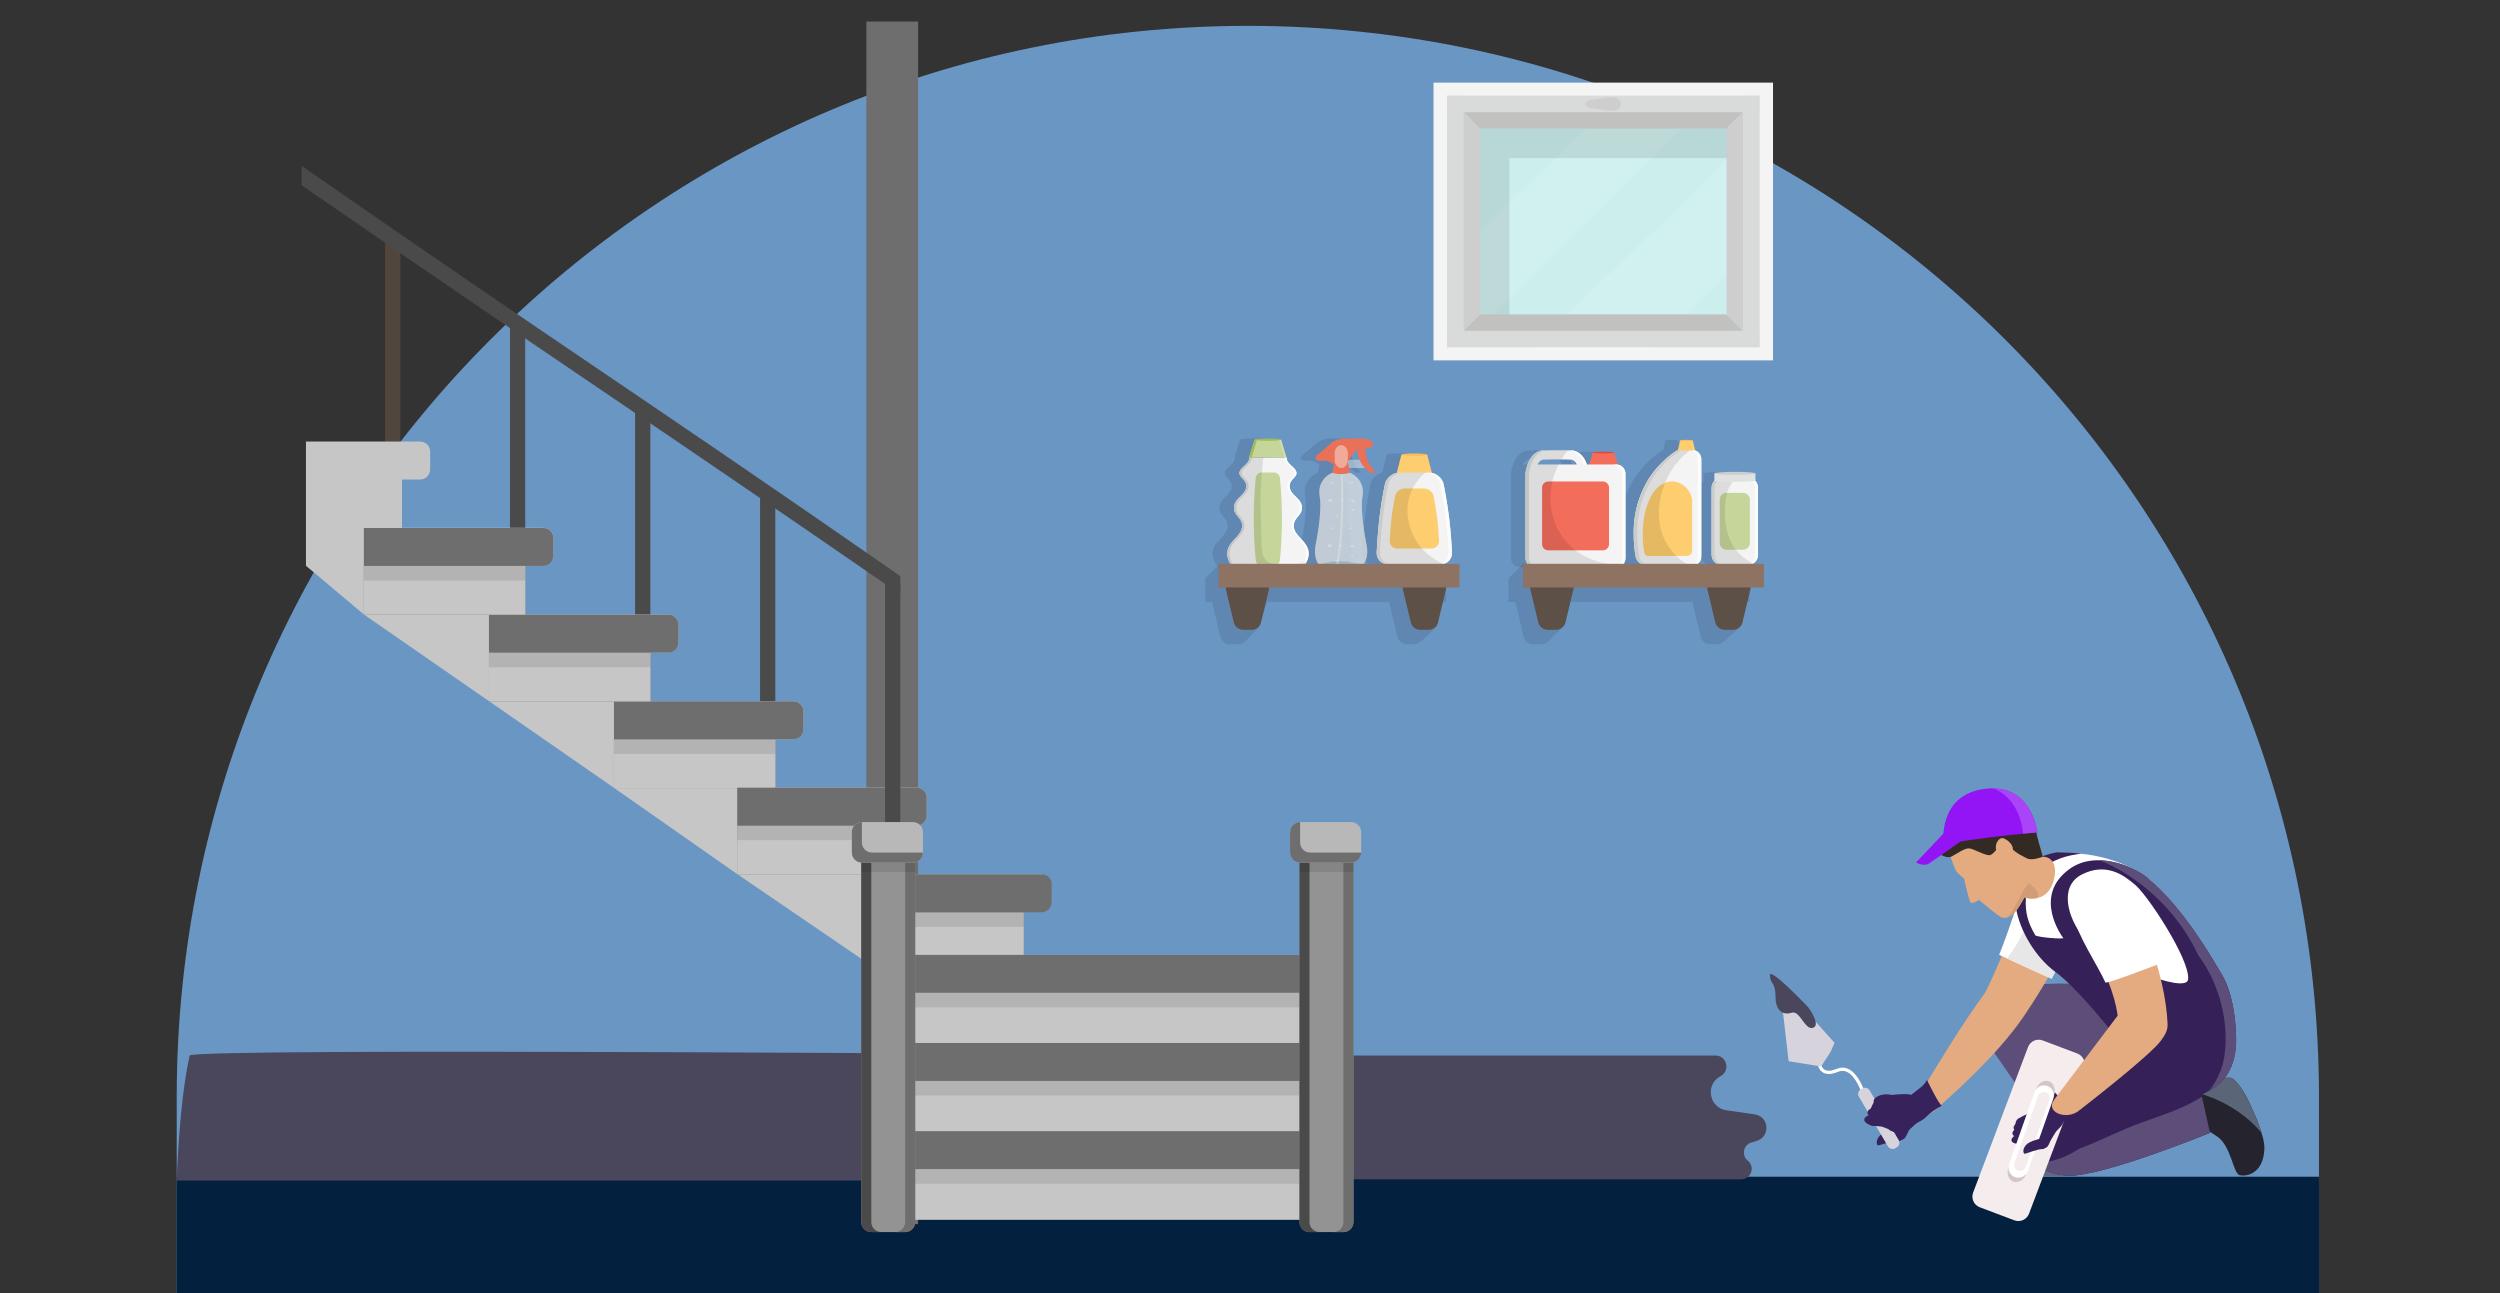 <?xml version="1.0" encoding="UTF-8"?><svg width="580" height="300" viewBox="0 0 580 300" fill="none" xmlns="http://www.w3.org/2000/svg">
<rect x="0" y="0" width="580" height="300" fill="#333333" stroke="none"/>
<g clip-path="url(#clip0_4_309)">
<path d="M41 254.5C41 117.257 152.257 6 289.5 6C426.743 6 538 117.257 538 254.5V300H41V254.5Z" fill="#6A96C4"/>
<rect x="41" y="273" width="497" height="27" fill="#03203F"/>
<path d="M278 244.885H397.997C400.589 244.885 401.509 248.316 399.264 249.613L399.018 249.755C395.545 251.761 396.563 257.025 400.534 257.592L407.102 258.531C410.433 259.006 410.807 263.67 407.593 264.669L406.297 265.073C404.443 265.649 403.98 268.061 405.49 269.282C407.27 270.724 406.251 273.602 403.96 273.602H278V244.885Z" fill="#4A475C"/>
<path d="M44 244.889C44.423 243.008 257.194 244.665 282.541 244.869C283.932 244.88 285 246.011 285 247.402V269.666C285 271.998 283.109 273.889 280.777 273.889H41C41 273.889 41.5 255.997 44 244.889Z" fill="#4A475C"/>
<path d="M213 5H201V284H213V5Z" fill="#6E6E6E"/>
<path d="M179.877 115.29H176.338V171.517H179.877V115.29Z" fill="#4A4A4A"/>
<path d="M150.881 95.18H147.342V151.406H150.881V95.18Z" fill="#4A4A4A"/>
<path d="M121.851 74.368H118.312V130.595H121.851V74.368Z" fill="#4A4A4A"/>
<path d="M92.889 54.257H89.35V110.484H92.889V54.257Z" fill="#51463E"/>
<path d="M241.695 202.844H208.467V191.526H212.665C213.949 191.526 214.996 190.478 214.996 189.195V185.047C214.996 183.764 213.949 182.716 212.665 182.716H179.877V171.508H184.075C185.358 171.508 186.406 170.461 186.406 169.177V165.03C186.406 163.746 185.358 162.699 184.075 162.699H150.881V151.381H155.079C156.363 151.381 157.41 150.333 157.41 149.05V144.902C157.41 143.619 156.363 142.571 155.079 142.571H121.851V131.253H126.049C127.333 131.253 128.38 130.206 128.38 128.922V124.784C128.38 123.5 127.333 122.452 126.049 122.452H93.261V111.244H97.459C98.742 111.244 99.79 110.197 99.79 108.913V104.774C99.79 103.491 98.742 102.443 97.459 102.443H70.98V131.253L84.401 142.546L113.43 162.656L142.426 182.767L171.017 202.776C183.281 211.146 195.536 219.508 207.8 227.878C217.699 226.214 227.598 224.55 237.497 222.887V211.569H241.695C242.979 211.569 244.026 210.521 244.026 209.237V205.099C243.249 204.322 242.472 203.545 241.695 202.768V202.844Z" fill="#C6C6C6"/>
<path d="M237.505 211.645H200.055V222.963H237.505V211.645Z" fill="#8E7262"/>
<path d="M237.505 211.645H200.055V222.963H237.505V211.645Z" fill="#C6C6C6"/>
<path d="M241.695 202.844H200.055V211.645H241.695C242.979 211.645 244.026 210.597 244.026 209.313V205.175C244.026 203.891 242.979 202.844 241.695 202.844Z" fill="#6E6E6E"/>
<path opacity="0.1" d="M237.505 211.645H200.055V215.032H237.505V211.645Z" fill="black"/>
<path d="M179.885 171.517H142.435V182.834H179.885V171.517Z" fill="#8E7262"/>
<path d="M179.885 171.517H142.435V182.834H179.885V171.517Z" fill="#C6C6C6"/>
<path d="M184.075 162.716H142.435V171.517H184.075C185.358 171.517 186.406 170.469 186.406 169.185V165.047C186.406 163.763 185.358 162.716 184.075 162.716Z" fill="#6E6E6E"/>
<path opacity="0.1" d="M179.885 171.517H142.435V174.903H179.885V171.517Z" fill="black"/>
<path d="M208.476 191.526H171.025V202.844H208.476V191.526Z" fill="#8E7262"/>
<path d="M208.476 191.526H171.025V202.844H208.476V191.526Z" fill="#C6C6C6"/>
<path d="M212.665 182.733H171.025V191.534H212.665C213.949 191.534 214.996 190.487 214.996 189.203V185.056C214.996 183.772 213.949 182.725 212.665 182.725V182.733Z" fill="#6E6E6E"/>
<path opacity="0.1" d="M208.476 191.526H171.025V194.913H208.476V191.526Z" fill="black"/>
<path d="M150.889 151.406H113.439V162.724H150.889V151.406Z" fill="#8E7262"/>
<path d="M150.889 151.406H113.439V162.724H150.889V151.406Z" fill="#C6C6C6"/>
<path d="M155.079 142.605H113.439V151.406H155.079C156.362 151.406 157.41 150.359 157.41 149.075V144.928C157.41 143.644 156.362 142.597 155.079 142.597V142.605Z" fill="#6E6E6E"/>
<path opacity="0.1" d="M150.889 151.406H113.439V154.793H150.889V151.406Z" fill="black"/>
<path d="M121.86 131.287H84.409V142.605H121.86V131.287Z" fill="#8E7262"/>
<path d="M121.86 131.287H84.409V142.605H121.86V131.287Z" fill="#C6C6C6"/>
<path d="M126.049 122.495H84.409V131.296H126.049C127.333 131.296 128.38 130.248 128.38 128.964V124.817C128.38 123.534 127.333 122.486 126.049 122.486V122.495Z" fill="#6E6E6E"/>
<path opacity="0.1" d="M121.86 131.287H84.409V134.674H121.86V131.287Z" fill="black"/>
<path d="M208.873 135.485H205.334V191.712H208.873V135.485Z" fill="#4A4A4A"/>
<path d="M303.2 221.527H210.216V242.093H303.2V221.527Z" fill="#C6C6C6"/>
<path d="M303.2 221.527H210.216V230.328H303.2V221.527Z" fill="#6E6E6E"/>
<path opacity="0.1" d="M303.2 230.319H210.216V233.706H303.2V230.319Z" fill="black"/>
<path d="M303.2 241.975H210.216V262.542H303.2V241.975Z" fill="#C6C6C6"/>
<path d="M303.2 241.975H210.216V250.776H303.2V241.975Z" fill="#6E6E6E"/>
<path opacity="0.1" d="M303.2 250.776H210.216V254.163H303.2V250.776Z" fill="black"/>
<path d="M303.2 262.432H210.216V282.998H303.2V262.432Z" fill="#C6C6C6"/>
<path d="M303.2 262.432H210.216V271.233H303.2V262.432Z" fill="#6E6E6E"/>
<path opacity="0.1" d="M303.2 271.233H210.216V274.62H303.2V271.233Z" fill="black"/>
<path d="M311.672 196.205H303.817C302.529 196.205 301.486 197.249 301.486 198.536V283.514C301.486 284.801 302.529 285.845 303.817 285.845H311.672C312.959 285.845 314.003 284.801 314.003 283.514V198.536C314.003 197.249 312.959 196.205 311.672 196.205Z" fill="#939393"/>
<path d="M303.808 283.514V198.528C303.808 197.244 304.856 196.196 306.14 196.196H303.808C302.525 196.196 301.477 197.244 301.477 198.528V283.514C301.477 284.797 302.525 285.845 303.808 285.845H306.14C304.856 285.845 303.808 284.797 303.808 283.514Z" fill="#4A4A4A"/>
<path d="M311.672 196.205H309.341C310.624 196.205 311.672 197.252 311.672 198.536V283.522C311.672 284.806 310.624 285.853 309.341 285.853H311.672C312.956 285.853 314.003 284.806 314.003 283.522V198.536C314.003 197.252 312.956 196.205 311.672 196.205Z" fill="#6E6E6E"/>
<path opacity="0.1" d="M314.003 198.452H301.486V202.286H314.003V198.452Z" fill="black"/>
<path d="M301.629 190.723H313.462C314.746 190.723 315.794 191.771 315.794 193.054V197.801C315.794 199.085 314.746 200.132 313.462 200.132H301.629C300.345 200.132 299.298 199.085 299.298 197.801V193.054C299.298 191.771 300.345 190.723 301.629 190.723Z" fill="#B8B8B8"/>
<path d="M301.629 195.47V190.723C300.345 190.723 299.298 191.771 299.298 193.054V197.801C299.298 199.085 300.345 200.132 301.629 200.132H313.462C314.746 200.132 315.794 199.085 315.794 197.801H303.96C302.677 197.801 301.629 196.754 301.629 195.47Z" fill="#6E6E6E"/>
<path d="M209.996 196.205H202.141C200.854 196.205 199.81 197.249 199.81 198.536V283.514C199.81 284.801 200.854 285.845 202.141 285.845H209.996C211.284 285.845 212.327 284.801 212.327 283.514V198.536C212.327 197.249 211.284 196.205 209.996 196.205Z" fill="#939393"/>
<path d="M202.141 283.514V198.528C202.141 197.244 203.188 196.196 204.472 196.196H202.141C200.857 196.196 199.81 197.244 199.81 198.528V283.514C199.81 284.797 200.857 285.845 202.141 285.845H204.472C203.188 285.845 202.141 284.797 202.141 283.514Z" fill="#4A4A4A"/>
<path d="M209.996 196.205H207.665C208.949 196.205 209.996 197.252 209.996 198.536V283.522C209.996 284.806 208.949 285.853 207.665 285.853H209.996C211.28 285.853 212.327 284.806 212.327 283.522V198.536C212.327 197.252 211.28 196.205 209.996 196.205Z" fill="#6E6E6E"/>
<path opacity="0.1" d="M212.327 198.452H199.81V202.286H212.327V198.452Z" fill="black"/>
<path d="M211.795 190.723H199.962C198.674 190.723 197.631 191.767 197.631 193.054V197.801C197.631 199.089 198.674 200.132 199.962 200.132H211.795C213.083 200.132 214.126 199.089 214.126 197.801V193.054C214.126 191.767 213.083 190.723 211.795 190.723Z" fill="#B8B8B8"/>
<path d="M199.962 195.47V190.723C198.678 190.723 197.631 191.771 197.631 193.054V197.801C197.631 199.085 198.678 200.132 199.962 200.132H211.795C213.079 200.132 214.126 199.085 214.126 197.801H202.293C201.009 197.801 199.962 196.754 199.962 195.47Z" fill="#6E6E6E"/>
<path d="M208.873 133.652C148.246 91.548 130.627 80.605 70 38.5V43C130.627 84.843 148.246 96.058 208.873 137.901V133.652Z" fill="#4A4A4A"/>
<path opacity="0.1" d="M300.214 128.126C299.977 125.483 296.97 124.486 296.785 122.231C296.599 120.001 298.803 119.722 298.66 117.619C298.508 115.474 296.007 115.009 295.822 112.957C295.653 111.057 297.883 110.727 297.317 109.325C296.869 108.21 295.07 107.585 295.129 106.242C295.129 106.2 295.129 106.158 295.129 106.141H295.104L293.845 102.011C293.845 101.867 292.469 101.749 290.762 101.749C289.056 101.749 287.68 101.867 287.68 102.011L286.421 106.141H286.446C286.446 106.141 286.446 106.2 286.446 106.242C286.497 107.585 284.706 108.219 284.259 109.325C283.972 110.026 284.394 110.457 284.858 110.955C285.323 111.454 285.838 112.011 285.754 112.957C285.728 113.21 285.669 113.447 285.585 113.658C285.543 113.768 285.492 113.869 285.433 113.962C285.213 114.351 284.901 114.689 284.571 115.009C284.487 115.094 284.402 115.17 284.318 115.254C283.904 115.651 283.482 116.057 283.211 116.572C283.051 116.876 282.941 117.222 282.907 117.619C282.755 119.731 284.968 120.001 284.782 122.231C284.588 124.478 281.59 125.491 281.353 128.126C281.336 128.338 281.336 128.54 281.353 128.726C281.396 129.284 281.564 129.723 281.708 130.086C282.265 131.505 283.744 133.574 290.408 133.676C290.509 133.676 290.593 133.676 290.695 133.676C290.695 133.676 290.678 133.676 290.669 133.676C290.686 133.676 290.703 133.676 290.72 133.676C290.889 133.676 291.058 133.676 291.218 133.676C291.134 133.676 291.05 133.676 290.957 133.676C290.931 133.676 290.914 133.676 290.898 133.676C290.914 133.676 290.931 133.676 290.948 133.676C291.218 133.676 291.489 133.676 291.742 133.676C291.81 133.676 291.869 133.676 291.928 133.667C292.038 133.667 292.131 133.659 292.232 133.65C292.469 133.642 292.713 133.633 292.933 133.608C293.001 133.608 293.06 133.6 293.119 133.591C293.212 133.591 293.288 133.574 293.381 133.566C293.592 133.541 293.803 133.524 293.997 133.498C294.065 133.49 294.124 133.481 294.183 133.473C294.259 133.465 294.327 133.448 294.403 133.439C294.589 133.414 294.774 133.38 294.952 133.346C295.011 133.338 295.07 133.321 295.129 133.312C295.188 133.304 295.239 133.287 295.298 133.27C295.298 133.27 295.315 133.27 295.323 133.27C295.484 133.236 295.644 133.194 295.796 133.16C295.855 133.144 295.915 133.127 295.965 133.11C296.008 133.101 296.05 133.084 296.092 133.068C296.1 133.068 296.117 133.068 296.126 133.059C296.261 133.017 296.404 132.975 296.531 132.932C296.582 132.915 296.641 132.899 296.692 132.873C296.725 132.865 296.751 132.848 296.785 132.831C296.801 132.831 296.81 132.823 296.827 132.814C296.945 132.763 297.063 132.721 297.182 132.671C297.232 132.645 297.283 132.628 297.325 132.603C297.35 132.595 297.367 132.578 297.393 132.569C297.41 132.569 297.418 132.552 297.435 132.544C297.536 132.493 297.638 132.443 297.739 132.392C297.781 132.366 297.832 132.341 297.874 132.316C297.891 132.307 297.899 132.299 297.916 132.29C297.933 132.282 297.942 132.274 297.959 132.265C298.043 132.214 298.136 132.155 298.212 132.105C298.254 132.079 298.296 132.054 298.33 132.029C298.339 132.02 298.356 132.012 298.364 132.003C298.381 131.995 298.389 131.986 298.398 131.978C298.474 131.927 298.541 131.868 298.609 131.817C298.643 131.792 298.677 131.758 298.71 131.733C298.71 131.733 298.727 131.716 298.736 131.716C298.744 131.708 298.761 131.691 298.769 131.682C298.829 131.632 298.888 131.573 298.938 131.522C298.964 131.497 298.997 131.463 299.031 131.437C299.031 131.437 299.04 131.429 299.048 131.421C299.057 131.412 299.065 131.395 299.073 131.387C299.124 131.336 299.166 131.285 299.209 131.226C299.234 131.192 299.259 131.167 299.285 131.133C299.285 131.125 299.293 131.116 299.302 131.108C299.302 131.108 299.31 131.091 299.318 131.083C299.361 131.032 299.394 130.981 299.428 130.931C299.445 130.897 299.47 130.872 299.496 130.838C299.496 130.838 299.496 130.829 299.504 130.821C299.504 130.812 299.513 130.804 299.521 130.787C299.546 130.745 299.572 130.694 299.597 130.652C299.614 130.618 299.639 130.593 299.648 130.559C299.648 130.542 299.665 130.534 299.665 130.517C299.682 130.475 299.707 130.441 299.724 130.407C299.741 130.373 299.758 130.339 299.766 130.314C299.766 130.297 299.775 130.289 299.783 130.272C299.783 130.272 299.783 130.263 299.783 130.255C299.808 130.196 299.834 130.145 299.851 130.094C299.952 129.85 300.053 129.571 300.129 129.25C300.205 128.929 300.239 128.557 300.205 128.126H300.214Z" fill="black"/>
<path opacity="0.1" d="M313.272 108.574C313.745 109.097 314.192 109.46 314.505 109.68H315.974C315.442 109.232 314.471 108.286 313.88 106.766C313.491 105.761 313.398 104.866 313.39 104.249C313.398 104.249 313.415 104.249 313.424 104.249V104.122C313.964 103.962 314.513 103.801 315.054 103.641V102.34C314.513 102.18 313.964 102.019 313.424 101.859V101.757C313.322 101.741 313.212 101.732 313.111 101.732H308.373C307.435 101.732 306.092 102.222 305.408 102.822L302.503 105.347L302.182 105.609C301.827 105.896 301.726 106.377 301.962 106.665C302.072 106.8 302.232 106.867 302.41 106.876H302.469C302.477 106.876 302.494 106.876 302.503 106.876H304.538C305.062 107.146 305.577 107.425 306.101 107.695C305.983 108.345 305.873 109.004 305.754 109.655C304.614 110.136 303.677 110.989 303.161 112.028C302.655 113.058 302.655 114.089 302.739 114.874C302.765 115.136 302.807 115.373 302.841 115.567C302.984 116.429 302.967 117.805 302.849 119.385C302.815 119.832 302.773 120.305 302.722 120.778C302.672 121.251 302.612 121.741 302.545 122.223C302.384 123.439 302.182 124.664 301.954 125.778C301.827 126.387 301.667 127.231 301.692 128.135C301.709 129.039 301.911 130.002 302.52 130.846C302.553 130.888 302.587 130.939 302.621 130.981C304.344 133.186 307.807 132.907 308.432 132.856C309.361 132.78 311.447 132.595 312.748 131.108C312.748 131.108 312.756 131.108 312.765 131.108C312.841 131.024 312.917 130.931 312.984 130.838C313.601 129.993 313.804 129.039 313.821 128.135C313.829 127.679 313.795 127.248 313.736 126.843C313.677 126.437 313.609 126.074 313.55 125.77C312.824 122.197 312.343 117.518 312.663 115.55C312.799 114.756 313.018 113.388 312.343 112.011C311.836 110.981 310.898 110.128 309.758 109.646C309.69 109.283 309.631 108.92 309.564 108.557H313.263L313.272 108.574ZM311.337 104.266C311.337 104.266 311.38 104.266 311.405 104.266C311.456 104.84 311.608 105.71 312.038 106.665H309.606C309.606 106.665 309.657 106.589 309.69 106.538C310.045 106.031 310.603 105.246 311.337 104.257V104.266Z" fill="black"/>
<path opacity="0.1" d="M333.483 128.169C333.483 128.169 333.407 126.539 333.239 124.359C333.222 124.14 333.205 123.92 333.188 123.692C333.146 123.236 333.103 122.763 333.061 122.282C332.994 121.564 332.909 120.82 332.825 120.086C332.622 118.422 332.352 116.741 332.115 115.364C331.946 114.384 331.794 113.565 331.693 113.025C331.676 112.915 331.651 112.822 331.634 112.737C331.583 112.484 331.558 112.349 331.558 112.349C331.524 112.163 331.465 111.986 331.389 111.808C330.958 110.761 329.936 109.925 328.821 109.705L327.74 105.491C327.74 105.322 326.397 105.187 324.742 105.187C323.086 105.187 321.743 105.322 321.743 105.491L320.662 109.705C319.547 109.925 318.525 110.753 318.086 111.8C318.01 111.977 317.959 112.155 317.917 112.34C317.917 112.34 317.858 112.628 317.765 113.118C317.748 113.219 317.723 113.32 317.706 113.438C317.596 114.004 317.461 114.756 317.309 115.618C317.165 116.471 317.005 117.434 316.87 118.413C316.236 122.94 316.008 128.16 316.008 128.16C315.941 129.672 317.132 130.914 318.643 130.914H330.848C331.076 130.914 331.287 130.88 331.499 130.829C331.515 130.829 331.524 130.829 331.541 130.829C331.541 130.829 331.541 130.829 331.532 130.829C332.36 130.61 333.019 130.027 333.315 129.241C333.441 128.912 333.5 128.549 333.483 128.169Z" fill="black"/>
<path opacity="0.1" d="M371.998 107.796L371.111 104.992C371.111 104.882 370.005 104.79 368.645 104.79C367.285 104.79 366.179 104.882 366.179 104.992L365.3 107.763H364.785C364.582 107.197 364.321 106.614 363.974 106.132C363.831 105.93 363.527 105.507 362.986 105.136C362.589 104.857 362.141 104.663 361.669 104.545L361.559 104.519L359.473 104.46H358.991V104.469H358.476L356.356 104.46L354.27 104.519L354.16 104.545C353.678 104.654 353.239 104.857 352.842 105.136C352.302 105.516 351.998 105.93 351.854 106.132C351.043 107.264 350.663 108.97 350.536 109.646H350.562C350.553 109.731 350.536 109.807 350.536 109.891V129.486C350.536 130.66 351.491 131.615 352.665 131.615H371.601C371.736 131.615 371.863 131.598 371.981 131.573C372.032 131.564 372.083 131.547 372.133 131.53C372.201 131.513 372.26 131.497 372.328 131.471C372.395 131.446 372.454 131.421 372.522 131.387C372.564 131.37 372.598 131.345 372.64 131.328C373.291 130.964 373.73 130.272 373.73 129.478V109.883C373.73 108.844 372.97 107.974 371.981 107.788L371.998 107.796ZM353.357 107.763C353.433 107.619 353.509 107.484 353.585 107.374C353.687 107.239 353.814 107.053 354.058 106.884C354.21 106.783 354.379 106.698 354.557 106.648L356.364 106.597L358.332 106.614H358.467H358.755L359.447 106.597L361.255 106.648C361.44 106.698 361.601 106.783 361.753 106.884C361.998 107.053 362.125 107.239 362.226 107.374C362.31 107.484 362.386 107.619 362.454 107.763H353.341H353.357Z" fill="black"/>
<path opacity="0.1" d="M390.74 105.051C390.487 104.781 390.2 104.621 389.938 104.528H389.904L389.338 102.205C389.338 102.121 388.68 102.045 387.869 102.045C387.058 102.045 386.399 102.112 386.399 102.205L385.833 104.528H385.588C384.82 105.035 383.831 105.761 382.793 106.715C381.754 107.67 380.664 108.844 379.676 110.229C379.583 110.356 379.414 110.601 379.186 110.964C378.502 112.045 377.336 114.14 376.509 116.977C376.078 118.472 375.833 119.984 375.715 121.412C375.351 125.694 376.086 129.199 376.086 129.199C376.112 129.334 376.162 129.478 376.213 129.605C376.601 130.525 377.581 131.218 378.578 131.218H389.245C390.377 131.218 391.306 130.289 391.306 129.157V106.656C391.306 106.521 391.34 105.719 390.715 105.06L390.74 105.051Z" fill="black"/>
<path opacity="0.1" d="M405.276 112.687C405.209 112.374 405.091 112.087 404.913 111.834C404.854 111.749 404.778 111.665 404.711 111.589C404.711 111.589 404.719 111.589 404.727 111.589V109.84C404.727 109.638 402.591 109.477 399.964 109.477C397.337 109.477 395.2 109.638 395.2 109.84V111.555C395.116 111.648 395.04 111.732 394.972 111.834C394.803 112.087 394.676 112.374 394.609 112.687C394.575 112.839 394.558 112.999 394.558 113.168V128.726C394.558 130.044 395.631 131.116 396.948 131.116H402.928C403.072 131.116 403.216 131.1 403.351 131.074C403.393 131.074 403.435 131.057 403.477 131.049C403.579 131.024 403.672 130.998 403.765 130.956C403.807 130.939 403.849 130.931 403.883 130.914C403.993 130.863 404.094 130.812 404.187 130.753C404.863 130.331 405.319 129.579 405.319 128.735V113.177C405.319 113.016 405.302 112.847 405.268 112.695L405.276 112.687Z" fill="black"/>
<path d="M411.341 19.17H332.571V83.606H411.341V19.17Z" fill="#F4F4F4"/>
<path d="M335.722 22.219V80.557H408.199V22.219L335.722 22.219Z" fill="#CCEFEE"/>
<path opacity="0.1" d="M341.626 55.151V77.643C360.638 59.002 379.642 40.37 398.655 21.729H376.551C364.912 32.87 353.273 44.01 341.626 55.142V55.151Z" fill="#FCFCFC"/>
<path opacity="0.1" d="M382.826 81.03C388.857 75.236 394.888 69.434 400.91 63.639V36.705C385.783 51.477 370.655 66.258 355.528 81.03H382.818H382.826Z" fill="#FCFCFC"/>
<path d="M404.381 22.219V80.557H408.19V22.219H404.381Z" fill="#D9DBDB"/>
<path d="M335.722 22.219V80.557H339.531V22.219H335.722Z" fill="#D9DBDB"/>
<path d="M335.713 80.549L408.19 80.549V76.74L335.713 76.74V80.549Z" fill="#D9DBDB"/>
<path d="M335.713 26.02L408.19 26.02V22.211L335.713 22.211V26.02Z" fill="#D9DBDB"/>
<path d="M339.522 76.748L343.306 72.93H400.572L404.381 76.748H339.522Z" fill="#C1C1BF"/>
<path d="M339.522 26.028L343.306 29.838H400.572L404.381 26.028H339.522Z" fill="#C1C1BF"/>
<path d="M343.306 72.93V29.838L339.522 26.028V76.748L343.306 72.93Z" fill="#CECECE"/>
<path d="M400.572 72.93L404.381 76.748V26.028L400.572 29.838V72.93Z" fill="#CECECE"/>
<path d="M368.789 23.174L374.017 22.54C374.988 22.422 375.884 23.038 376.019 23.909C376.154 24.787 375.47 25.589 374.49 25.707C374.329 25.724 374.169 25.724 374.017 25.707L368.789 25.074C368.206 25.006 367.792 24.517 367.876 23.993C367.944 23.554 368.324 23.224 368.789 23.174Z" fill="#CECECE"/>
<path opacity="0.1" d="M400.572 29.838H350.173H343.306V36.704V72.93H350.173V36.704H400.572V29.838Z" fill="black"/>
<path d="M375.495 108.185H368.544L369.549 104.992H374.49L375.495 108.185Z" fill="#F36D5B"/>
<path d="M374.49 104.992C374.49 105.102 373.383 105.195 372.024 105.195C370.664 105.195 369.557 105.102 369.557 104.992C369.557 104.882 370.664 104.79 372.024 104.79C373.383 104.79 374.49 104.882 374.49 104.992Z" fill="#E0463B"/>
<path d="M374.988 107.763H368.155C367.953 107.197 367.691 106.614 367.344 106.132C367.201 105.93 366.897 105.507 366.356 105.136C365.959 104.857 365.512 104.663 365.039 104.545L364.929 104.519L362.843 104.46L361.846 104.477L359.726 104.46L357.64 104.519L357.53 104.545C357.048 104.654 356.609 104.857 356.212 105.136C355.672 105.516 355.368 105.93 355.224 106.132C354.413 107.264 354.033 108.97 353.906 109.646H353.932C353.923 109.731 353.906 109.807 353.906 109.891V129.486C353.906 130.66 354.861 131.615 356.035 131.615H374.971C376.145 131.615 377.1 130.66 377.1 129.486V109.891C377.1 108.717 376.145 107.763 374.971 107.763H374.988ZM357.437 106.876C357.589 106.774 357.758 106.69 357.935 106.639L359.743 106.589L361.711 106.605H361.846H362.133L362.826 106.589L364.633 106.639C364.819 106.69 364.979 106.774 365.131 106.876C365.376 107.045 365.503 107.231 365.604 107.366C365.689 107.475 365.765 107.611 365.833 107.754H356.719C356.795 107.611 356.871 107.475 356.947 107.366C357.048 107.231 357.175 107.045 357.42 106.876H357.437Z" fill="#F4F4F4"/>
<path d="M354.726 129.486V109.891C354.726 109.807 354.743 109.731 354.751 109.646H354.726C354.852 108.962 355.224 107.264 356.043 106.124C356.187 105.921 356.491 105.499 357.032 105.127C357.429 104.849 357.876 104.654 358.349 104.536L358.459 104.511L360.351 104.46H359.743L357.657 104.511L357.547 104.536C357.065 104.646 356.626 104.849 356.229 105.127C355.689 105.507 355.385 105.921 355.241 106.124C354.43 107.256 354.05 108.962 353.923 109.638H353.949C353.94 109.722 353.923 109.798 353.923 109.883V129.478C353.923 130.652 354.878 131.606 356.052 131.606H356.854C355.68 131.606 354.726 130.652 354.726 129.478V129.486Z" fill="#D9DBDB"/>
<path d="M374.988 107.763H374.186C375.36 107.763 376.314 108.717 376.314 109.891V129.486C376.314 130.66 375.36 131.615 374.186 131.615H374.988C376.162 131.615 377.117 130.66 377.117 129.486V109.891C377.117 108.717 376.162 107.763 374.988 107.763Z" fill="#FCFCFC"/>
<path d="M364.135 104.519L364.245 104.545C364.726 104.654 365.165 104.857 365.562 105.136C366.103 105.516 366.407 105.93 366.55 106.132C366.897 106.614 367.159 107.197 367.361 107.763H368.164C367.961 107.197 367.699 106.614 367.353 106.132C367.209 105.93 366.905 105.507 366.365 105.136C365.968 104.857 365.52 104.663 365.047 104.545L364.937 104.519L362.851 104.46H362.37L364.135 104.519Z" fill="#FCFCFC"/>
<path d="M371.863 111.707H359.185C358.397 111.707 357.758 112.346 357.758 113.134V126.251C357.758 127.04 358.397 127.679 359.185 127.679H371.863C372.651 127.679 373.291 127.04 373.291 126.251V113.134C373.291 112.346 372.651 111.707 371.863 111.707Z" fill="#F36D5B"/>
<path opacity="0.1" d="M376.238 131.209C372.742 131.066 366.474 130.01 362.623 124.74C359.802 120.88 359.717 116.733 359.709 115.508C359.692 112.492 360.511 109.899 361.609 107.763H356.736C356.812 107.619 356.888 107.484 356.964 107.374C357.065 107.239 357.192 107.053 357.437 106.884C357.589 106.783 357.758 106.698 357.935 106.648L359.743 106.597L361.711 106.614H361.846H362.133H362.243C362.716 105.828 363.214 105.119 363.712 104.494L362.834 104.469L361.837 104.485L359.717 104.469L357.631 104.528L357.521 104.553C357.04 104.663 356.601 104.866 356.204 105.144C355.663 105.524 355.359 105.938 355.216 106.141C354.405 107.273 354.025 108.979 353.898 109.655H353.923C353.915 109.739 353.898 109.815 353.898 109.9V129.495C353.898 130.669 354.852 131.623 356.026 131.623H374.963C375.427 131.623 375.858 131.471 376.204 131.209H376.238Z" fill="black"/>
<path d="M393.325 104.68H389.195L389.794 102.205H392.725L393.325 104.68Z" fill="#FECD6F"/>
<path d="M392.725 102.205C392.725 102.289 392.067 102.366 391.256 102.366C390.445 102.366 389.786 102.298 389.786 102.205C389.786 102.112 390.445 102.045 391.256 102.045C392.067 102.045 392.725 102.112 392.725 102.205Z" fill="#FCBE5B"/>
<path d="M394.119 105.051C393.866 104.781 393.578 104.621 393.317 104.528H388.984C387.438 105.533 385.048 107.45 383.071 110.229C382.717 110.727 381.002 113.194 379.904 116.969C378.172 122.949 379.482 129.191 379.482 129.191C379.718 130.306 380.833 131.209 381.973 131.209H392.641C393.773 131.209 394.702 130.28 394.702 129.148V106.648C394.702 106.513 394.736 105.71 394.111 105.051H394.119Z" fill="#F4F4F4"/>
<path d="M380.309 129.199C380.309 129.199 379 122.957 380.732 116.977C381.83 113.194 383.544 110.736 383.899 110.237C385.875 107.459 388.266 105.541 389.811 104.536H388.984C387.438 105.541 385.048 107.459 383.071 110.237C382.717 110.736 381.002 113.202 379.904 116.977C378.172 122.957 379.482 129.199 379.482 129.199C379.718 130.314 380.833 131.218 381.973 131.218H382.801C381.669 131.218 380.546 130.306 380.309 129.199Z" fill="#E0E2E2"/>
<path d="M394.119 105.051C393.866 104.781 393.578 104.621 393.317 104.528H392.489C392.751 104.629 393.029 104.781 393.291 105.051C393.916 105.71 393.891 106.513 393.882 106.648V129.148C393.882 130.28 392.953 131.209 391.822 131.209H392.649C393.781 131.209 394.71 130.28 394.71 129.148V106.648C394.71 106.513 394.744 105.71 394.119 105.051Z" fill="#FCFCFC"/>
<path d="M392.59 127.729C392.59 128.414 391.999 128.971 391.281 128.971L382.548 129.013C382.37 129.013 382.083 128.98 381.838 128.802C381.695 128.692 381.551 128.515 381.399 127.789C381.298 127.316 381.272 126.952 381.23 126.437C381.171 125.694 381.146 125.314 381.137 125.17C381.137 125.17 381.019 122.772 381.357 120.466C381.39 120.255 381.433 119.967 381.509 119.579C381.661 118.802 381.923 117.738 382.396 116.538C382.961 115.102 383.823 113.464 385.276 112.552C385.31 112.526 385.377 112.492 385.462 112.433C386.002 112.121 387.37 111.437 388.832 111.775C390.892 112.248 392.582 114.325 392.582 116.302V127.729H392.59Z" fill="#FECD6F"/>
<path opacity="0.1" d="M391.991 104.528H388.992C387.446 105.533 385.056 107.45 383.08 110.229C382.725 110.727 381.01 113.194 379.912 116.969C378.181 122.949 379.49 129.191 379.49 129.191C379.727 130.306 380.841 131.209 381.982 131.209H391.906C390.284 130.289 388.46 128.87 387.041 126.699C382.953 120.457 385.757 113.388 386.298 112.036C387.674 108.565 389.921 106.149 391.999 104.519L391.991 104.528Z" fill="black"/>
<path d="M286.294 117.619C286.142 119.731 288.355 120.001 288.169 122.231C287.975 124.478 284.977 125.491 284.74 128.127C284.664 128.988 284.892 129.596 285.087 130.086C285.644 131.505 287.122 133.574 293.786 133.676C301.388 133.794 302.815 131.193 303.254 130.086C303.449 129.596 303.685 128.98 303.601 128.127C303.364 125.483 300.357 124.486 300.172 122.231C299.986 120.001 302.19 119.723 302.047 117.619C301.895 115.474 299.394 115.01 299.209 112.957C299.04 111.057 301.27 110.727 300.704 109.325C300.256 108.21 298.457 107.585 298.516 106.242C298.516 106.2 298.516 106.158 298.516 106.141H289.825C289.825 106.141 289.825 106.2 289.825 106.242C289.876 107.585 288.085 108.219 287.637 109.325C287.071 110.727 289.301 111.057 289.132 112.957C288.946 115.001 286.446 115.474 286.294 117.619Z" fill="#F4F4F4"/>
<path d="M294.327 133.684C287.663 133.583 286.193 131.513 285.627 130.094C285.433 129.605 285.196 128.988 285.281 128.135C285.517 125.5 288.524 124.495 288.71 122.239C288.896 120.01 286.691 119.731 286.835 117.628C286.987 115.482 289.487 115.018 289.673 112.966C289.842 111.065 287.612 110.736 288.178 109.334C288.626 108.219 290.425 107.594 290.365 106.251C290.365 106.209 290.365 106.166 290.365 106.149H289.816C289.816 106.149 289.816 106.209 289.816 106.251C289.867 107.594 288.077 108.227 287.629 109.334C287.063 110.736 289.293 111.065 289.124 112.966C288.938 115.01 286.438 115.482 286.286 117.628C286.134 119.739 288.347 120.01 288.161 122.239C287.967 124.486 284.968 125.5 284.732 128.135C284.656 128.996 284.884 129.605 285.078 130.094C285.636 131.513 287.114 133.583 293.778 133.684C294.056 133.684 294.327 133.684 294.589 133.684C294.504 133.684 294.42 133.684 294.327 133.684Z" fill="#D9DBDB"/>
<path d="M303.592 128.127C303.356 125.483 300.349 124.486 300.163 122.231C299.977 120.001 302.182 119.723 302.038 117.619C301.886 115.474 299.386 115.01 299.2 112.957C299.031 111.057 301.261 110.727 300.695 109.325C300.248 108.21 298.448 107.585 298.508 106.242C298.508 106.2 298.508 106.158 298.508 106.141H297.959C297.959 106.141 297.959 106.2 297.959 106.242C297.908 107.585 299.699 108.219 300.146 109.325C300.712 110.727 298.482 111.057 298.651 112.957C298.837 115.001 301.337 115.474 301.489 117.619C301.641 119.731 299.428 120.001 299.614 122.231C299.808 124.486 302.807 125.483 303.043 128.127C303.119 128.988 302.891 129.596 302.697 130.086C302.275 131.15 300.932 133.6 294.04 133.676C301.405 133.726 302.815 131.176 303.246 130.086C303.44 129.596 303.677 128.98 303.592 128.127Z" fill="#FCFCFC"/>
<path d="M298.482 106.141H289.791L291.058 102.011H297.215L298.482 106.141Z" fill="#C6D69A"/>
<path opacity="0.2" d="M297.215 102.011H296.742L298.001 106.141H298.482L297.215 102.011Z" fill="#FCFCFC"/>
<path d="M291.058 102.011L289.791 106.141H290.374L291.632 102.011H291.058Z" fill="#A0BC57"/>
<path d="M297.215 102.011C297.215 102.154 295.839 102.273 294.132 102.273C292.426 102.273 291.05 102.154 291.05 102.011C291.05 101.867 292.426 101.749 294.132 101.749C295.839 101.749 297.215 101.867 297.215 102.011Z" fill="#A0BC57"/>
<path d="M296.953 110.989C296.953 110.896 296.945 110.415 296.548 110.026C296.303 109.781 295.957 109.621 295.585 109.621H292.688C292.308 109.621 291.97 109.773 291.725 110.026C291.337 110.415 291.32 110.896 291.32 110.989C291.05 113.819 290.872 116.935 290.864 120.28C290.864 123.734 291.041 126.936 291.32 129.841C291.32 130.593 291.936 131.209 292.688 131.209H295.585C296.337 131.209 296.953 130.593 296.953 129.841C297.232 126.936 297.41 123.734 297.41 120.28C297.41 116.927 297.232 113.819 296.953 110.989Z" fill="#C6D69A"/>
<path opacity="0.1" d="M303.178 130.255C300.712 131.209 298.668 131.252 297.477 131.176C296.117 131.091 294.876 131.007 293.921 130.154C292.73 129.089 292.671 127.434 292.621 125.441C292.452 118.396 292.376 114.866 292.418 114.165C292.545 112.096 292.747 109.367 293.102 106.149H289.816C289.816 106.149 289.816 106.209 289.816 106.251C289.867 107.594 288.077 108.227 287.629 109.334C287.063 110.736 289.293 111.065 289.124 112.966C288.938 115.01 286.438 115.482 286.286 117.628C286.134 119.739 288.347 120.01 288.161 122.239C287.967 124.486 284.968 125.5 284.732 128.135C284.656 128.996 284.884 129.605 285.078 130.094C285.636 131.513 287.114 133.583 293.778 133.684C301.025 133.794 302.663 131.437 303.17 130.263L303.178 130.255Z" fill="black"/>
<path opacity="0.5" d="M317.072 106.665H312.419V108.582H317.072V106.665Z" fill="#E0E2E2"/>
<path opacity="0.5" d="M305.341 125.804C306.067 122.231 306.548 117.552 306.227 115.584C306.101 114.79 305.873 113.422 306.548 112.045C307.325 110.465 309.099 109.275 311.092 109.258C313.12 109.241 314.936 110.44 315.721 112.036C316.405 113.413 316.177 114.781 316.042 115.575C315.721 117.543 316.202 122.223 316.929 125.795C317.182 127.02 317.588 129.182 316.363 130.863C315.088 132.611 312.807 132.797 311.819 132.873C311.177 132.924 307.587 133.22 305.898 130.872C304.69 129.182 305.087 127.02 305.332 125.804H305.341Z" fill="#E0E2E2"/>
<path opacity="0.5" d="M316.152 131.133C314.893 130.66 313.221 130.23 311.253 130.179C309.158 130.128 307.376 130.525 306.008 131.007C305.974 130.964 305.94 130.922 305.906 130.872C304.699 129.182 305.096 127.02 305.341 125.804C306.067 122.231 306.548 117.552 306.227 115.584C306.101 114.79 305.873 113.422 306.548 112.045C307.325 110.465 309.099 109.275 311.092 109.258C313.12 109.241 314.936 110.44 315.721 112.036C316.405 113.413 316.177 114.781 316.042 115.575C315.721 117.543 316.202 122.223 316.929 125.795C317.182 127.02 317.588 129.182 316.363 130.863C316.295 130.956 316.219 131.049 316.143 131.133H316.152Z" fill="#E0E2E2"/>
<path opacity="0.5" fill-rule="evenodd" clip-rule="evenodd" d="M311.557 120.761C311.658 118.472 311.658 116.352 311.658 115.187C311.658 113.312 311.616 111.428 311.557 109.553L311.033 109.57C311.152 113.295 311.185 117.087 311.033 120.744C310.848 125.356 310.434 128.431 310.214 129.858C310.189 130.035 310.163 130.221 310.13 130.399C310.07 130.686 310.02 130.855 310.121 130.981C310.121 130.981 310.206 131.083 310.299 131.083C310.442 131.074 310.569 130.829 310.611 130.458C311.219 126.471 311.464 123.177 311.565 120.77L311.557 120.761Z" fill="#E0E2E2"/>
<path d="M318.441 102.34V103.641C317.833 103.818 317.224 103.996 316.616 104.181C316.616 103.784 316.616 103.387 316.625 102.99C316.625 102.594 316.625 102.197 316.616 101.8C317.224 101.977 317.833 102.154 318.441 102.34Z" fill="#E97158"/>
<path d="M316.777 104.181H314.784C314.834 104.823 314.995 105.862 315.569 106.994C316.304 108.438 317.334 109.283 317.892 109.68H319.361C318.829 109.232 317.858 108.286 317.267 106.766C316.861 105.727 316.777 104.798 316.777 104.181Z" fill="#E97158"/>
<path d="M305.56 105.617L305.881 105.355L308.787 102.83C309.479 102.23 310.814 101.74 311.751 101.74H316.49C316.599 101.74 316.701 101.74 316.802 101.766V104.257C316.701 104.274 316.599 104.291 316.49 104.291H316.388C315.831 104.291 315.273 104.274 314.716 104.266C313.981 105.246 313.424 106.031 313.069 106.546C312.359 107.56 312.047 108.058 311.413 108.21C311 108.312 310.62 108.312 310.087 108.024C309.361 107.644 308.643 107.264 307.917 106.893H305.881C305.881 106.893 305.856 106.893 305.847 106.893H305.788C305.611 106.884 305.45 106.808 305.341 106.673C305.104 106.386 305.205 105.904 305.56 105.617Z" fill="#E97158"/>
<path d="M311.092 110.001C310.248 109.976 309.564 109.832 309.125 109.714C309.302 108.683 309.488 107.653 309.665 106.622H312.604C312.782 107.653 312.968 108.683 313.145 109.714C312.706 109.832 312.03 109.976 311.177 110.001C311.177 110.001 311.143 110.001 311.126 110.001C311.109 110.001 311.092 110.001 311.084 110.001H311.092Z" fill="#E97158"/>
<path d="M309.648 106.707C309.648 107.729 310.332 108.573 311.169 108.573C312.005 108.573 312.689 107.737 312.689 106.707V105.127C312.689 104.105 312.005 103.261 311.169 103.261C310.332 103.261 309.648 104.097 309.648 105.127V106.707Z" fill="#F1A99A"/>
<path opacity="0.3" d="M313.407 116.074C313.441 115.989 313.559 115.913 313.694 115.888C313.888 115.846 314.099 115.905 314.192 116.006C314.353 116.175 314.125 116.454 313.871 116.471C313.626 116.488 313.331 116.26 313.407 116.074Z" fill="#F4F4F4"/>
<path opacity="0.3" d="M309.902 119.528C309.927 119.461 310.02 119.402 310.13 119.385C310.282 119.351 310.451 119.402 310.518 119.478C310.645 119.613 310.467 119.832 310.265 119.849C310.07 119.866 309.842 119.68 309.902 119.537V119.528Z" fill="#F4F4F4"/>
<path opacity="0.3" d="M308.094 115.972C308.136 115.863 308.28 115.77 308.449 115.736C308.694 115.685 308.956 115.761 309.074 115.879C309.277 116.091 308.989 116.445 308.668 116.462C308.356 116.488 307.993 116.2 308.086 115.964L308.094 115.972Z" fill="#F4F4F4"/>
<path opacity="0.3" d="M313.584 118.228C313.601 118.143 313.669 118.076 313.745 118.05C313.854 118.016 313.981 118.067 314.032 118.16C314.125 118.32 313.998 118.574 313.846 118.591C313.702 118.608 313.533 118.396 313.576 118.219L313.584 118.228Z" fill="#F4F4F4"/>
<path opacity="0.3" d="M308.922 111.851C309.032 111.808 309.15 111.8 309.226 111.817C309.344 111.851 309.353 111.944 309.285 112.028C309.158 112.18 308.778 112.281 308.66 112.214C308.55 112.155 308.685 111.935 308.913 111.842L308.922 111.851Z" fill="#F4F4F4"/>
<path opacity="0.3" d="M313.517 111.851C313.626 111.808 313.745 111.8 313.821 111.817C313.939 111.851 313.947 111.944 313.88 112.028C313.753 112.18 313.373 112.281 313.255 112.214C313.145 112.155 313.28 111.935 313.508 111.842L313.517 111.851Z" fill="#F4F4F4"/>
<path opacity="0.3" d="M310.949 116.133C310.89 116.065 310.873 115.981 310.907 115.93C310.957 115.854 311.101 115.846 311.236 115.896C311.464 115.981 311.608 116.234 311.515 116.31C311.422 116.386 311.084 116.285 310.957 116.133H310.949Z" fill="#F4F4F4"/>
<path opacity="0.3" d="M313.255 126.598C313.288 126.513 313.407 126.437 313.542 126.412C313.736 126.37 313.947 126.429 314.04 126.53C314.201 126.699 313.973 126.978 313.719 126.995C313.474 127.012 313.179 126.784 313.255 126.598Z" fill="#F4F4F4"/>
<path opacity="0.3" d="M309.758 130.044C309.783 129.976 309.876 129.917 309.986 129.9C310.138 129.866 310.307 129.917 310.375 129.993C310.501 130.128 310.324 130.348 310.121 130.365C309.927 130.382 309.699 130.196 309.758 130.052V130.044Z" fill="#F4F4F4"/>
<path opacity="0.3" d="M307.942 126.496C307.984 126.387 308.128 126.294 308.297 126.26C308.542 126.209 308.804 126.285 308.922 126.403C309.125 126.615 308.837 126.969 308.516 126.986C308.204 127.012 307.841 126.724 307.934 126.488L307.942 126.496Z" fill="#F4F4F4"/>
<path opacity="0.3" d="M313.432 128.752C313.449 128.667 313.517 128.599 313.593 128.574C313.702 128.54 313.829 128.591 313.88 128.684C313.973 128.844 313.846 129.098 313.694 129.115C313.55 129.132 313.381 128.92 313.424 128.743L313.432 128.752Z" fill="#F4F4F4"/>
<path opacity="0.3" d="M308.778 122.375C308.888 122.332 309.006 122.324 309.082 122.341C309.201 122.375 309.209 122.467 309.141 122.552C309.015 122.704 308.635 122.805 308.516 122.738C308.407 122.679 308.542 122.459 308.77 122.366L308.778 122.375Z" fill="#F4F4F4"/>
<path opacity="0.3" d="M313.373 122.375C313.483 122.332 313.601 122.324 313.677 122.341C313.795 122.375 313.804 122.467 313.736 122.552C313.609 122.704 313.229 122.805 313.111 122.738C313.001 122.679 313.136 122.459 313.365 122.366L313.373 122.375Z" fill="#F4F4F4"/>
<path opacity="0.3" d="M310.797 126.657C310.738 126.589 310.721 126.505 310.755 126.454C310.805 126.378 310.949 126.37 311.084 126.42C311.312 126.505 311.456 126.758 311.363 126.834C311.27 126.91 310.932 126.809 310.805 126.657H310.797Z" fill="#F4F4F4"/>
<path d="M332.343 110.28H323.897L325.122 105.508H331.119L332.343 110.28Z" fill="#FECD6F"/>
<path d="M331.119 105.507C331.119 105.676 329.776 105.812 328.12 105.812C326.465 105.812 325.122 105.676 325.122 105.507C325.122 105.339 326.465 105.203 328.12 105.203C329.776 105.203 331.119 105.339 331.119 105.507Z" fill="#FCBE5B"/>
<path d="M336.862 128.169C336.93 129.681 335.747 130.922 334.227 130.922H322.022C320.51 130.922 319.319 129.681 319.387 128.169C319.387 128.169 319.615 122.949 320.248 118.422C320.687 115.288 321.296 112.357 321.296 112.357C321.608 110.871 323.103 109.663 324.615 109.663H331.625C333.137 109.663 334.624 110.879 334.928 112.366C334.928 112.366 335.722 116.302 336.195 120.103C336.676 124.005 336.862 128.177 336.862 128.177V128.169Z" fill="#F4F4F4"/>
<path d="M333.847 125.449C333.889 126.446 333.112 127.257 332.124 127.257H324.125C323.128 127.257 322.351 126.446 322.402 125.449C322.402 125.449 322.554 122.028 322.968 119.064C323.255 117.011 323.66 115.094 323.66 115.094C323.863 114.123 324.843 113.329 325.84 113.329H330.434C331.431 113.329 332.402 114.123 332.597 115.102C332.597 115.102 333.12 117.687 333.424 120.17C333.737 122.721 333.864 125.466 333.864 125.466L333.847 125.449Z" fill="#FECD6F"/>
<path d="M320.172 128.169C320.172 128.169 320.4 122.949 321.034 118.422C321.473 115.288 322.081 112.357 322.081 112.357C322.394 110.871 323.889 109.663 325.4 109.663H324.615C323.103 109.663 321.608 110.879 321.296 112.357C321.296 112.357 320.687 115.28 320.248 118.422C319.615 122.949 319.387 128.169 319.387 128.169C319.319 129.681 320.51 130.922 322.022 130.922H322.807C321.296 130.922 320.105 129.681 320.172 128.169Z" fill="#E0E2E2"/>
<path d="M336.195 120.094C335.722 116.302 334.928 112.357 334.928 112.357C334.624 110.871 333.137 109.655 331.625 109.655H330.84C332.352 109.655 333.838 110.871 334.142 112.357C334.142 112.357 334.936 116.293 335.409 120.094C335.891 123.996 336.076 128.169 336.076 128.169C336.144 129.681 334.962 130.922 333.441 130.922H334.227C335.739 130.922 336.929 129.681 336.862 128.169C336.862 128.169 336.676 123.988 336.195 120.094Z" fill="#FCFCFC"/>
<path opacity="0.1" d="M334.911 130.829C333.906 130.415 330.004 128.659 327.884 124.224C327.394 123.202 325.519 119.106 327.225 114.511C328.154 112.02 329.742 110.432 330.654 109.655H324.615C323.103 109.655 321.608 110.871 321.296 112.349C321.296 112.349 320.687 115.271 320.248 118.413C319.615 122.941 319.387 128.16 319.387 128.16C319.319 129.672 320.51 130.914 322.022 130.914H334.227C334.455 130.88 334.683 130.855 334.919 130.821L334.911 130.829Z" fill="black"/>
<path d="M405.471 110.77H399.482C398.162 110.77 397.092 111.84 397.092 113.16V128.718C397.092 130.038 398.162 131.108 399.482 131.108H405.471C406.791 131.108 407.861 130.038 407.861 128.718V113.16C407.861 111.84 406.791 110.77 405.471 110.77Z" fill="#F4F4F4"/>
<path d="M404.415 114.342H400.538C399.68 114.342 398.984 115.038 398.984 115.896V125.981C398.984 126.84 399.68 127.535 400.538 127.535H404.415C405.273 127.535 405.969 126.84 405.969 125.981V115.896C405.969 115.038 405.273 114.342 404.415 114.342Z" fill="#C6D69A"/>
<path d="M397.776 128.718V113.16C397.776 111.842 398.849 110.77 400.166 110.77H399.482C398.165 110.77 397.092 111.851 397.092 113.16V128.718C397.092 130.035 398.165 131.108 399.482 131.108H400.166C398.849 131.108 397.776 130.035 397.776 128.718Z" fill="#E0E2E2"/>
<path d="M405.471 110.77H404.787C406.104 110.77 407.177 111.851 407.177 113.16V128.718C407.177 130.035 406.096 131.108 404.787 131.108H405.471C406.788 131.108 407.861 130.035 407.861 128.718V113.16C407.861 111.842 406.788 110.77 405.471 110.77Z" fill="#FCFCFC"/>
<path opacity="0.1" d="M406.738 130.745C404.449 129.588 403.131 128.135 402.455 127.248C402.455 127.248 399.043 122.763 400.513 115.111C400.606 114.638 400.783 113.743 401.34 112.721C401.83 111.817 402.413 111.175 402.844 110.77H399.491C398.173 110.77 397.1 111.851 397.1 113.16V128.718C397.1 130.035 398.173 131.108 399.491 131.108H405.471C405.935 131.108 406.366 130.973 406.738 130.736V130.745Z" fill="black"/>
<path d="M407.261 111.58C405.842 111.707 404.297 111.791 402.65 111.791C400.884 111.791 399.237 111.715 397.734 111.58V109.832H407.261V111.58Z" fill="#E0E2E2"/>
<path d="M407.261 109.832C407.261 110.035 405.124 110.195 402.498 110.195C399.871 110.195 397.734 110.035 397.734 109.832C397.734 109.629 399.871 109.469 402.498 109.469C405.124 109.469 407.261 109.629 407.261 109.832Z" fill="#CECECE"/>
<path opacity="0.1" d="M335.511 134.182H314.057L283 130.804L279.622 134.182V139.672H281.286C281.277 139.825 281.286 139.985 281.32 140.154L283.169 147.848C283.389 148.752 284.326 149.487 285.255 149.487H287.367C287.984 149.487 288.6 149.158 289.006 148.676L292.021 145.644L293.98 139.664H322.36C322.351 139.816 322.36 139.977 322.394 140.145L324.243 147.84C324.463 148.744 325.4 149.479 326.329 149.479H328.441C329.26 149.479 333.475 145.272 333.475 145.272V139.664H335.511V134.174V134.182Z" fill="black"/>
<path opacity="0.1" d="M405.859 134.182H384.406L353.349 130.804L349.971 134.182V139.672H351.634C351.626 139.825 351.634 139.985 351.668 140.154L353.518 147.848C353.738 148.752 354.675 149.487 355.604 149.487H357.716C358.332 149.487 358.949 149.158 359.354 148.676L362.37 145.644L364.329 139.664H392.708C392.7 139.816 392.708 139.977 392.742 140.145L394.592 147.84C394.812 148.744 395.749 149.479 396.678 149.479H398.79C399.609 149.479 403.824 145.272 403.824 145.272V139.664H405.859V134.174V134.182Z" fill="black"/>
<path d="M292.545 144.47C292.325 145.374 291.387 146.109 290.458 146.109H288.347C287.418 146.109 286.48 145.365 286.261 144.47L284.411 136.775C284.191 135.872 284.774 135.137 285.703 135.137H293.094C294.023 135.137 294.605 135.88 294.386 136.775L292.536 144.47H292.545Z" fill="#5D5046"/>
<path d="M333.61 144.47C333.391 145.374 332.453 146.109 331.524 146.109H329.412C328.483 146.109 327.546 145.365 327.326 144.47L325.476 136.775C325.257 135.872 325.84 135.137 326.769 135.137H334.159C335.088 135.137 335.671 135.88 335.451 136.775L333.602 144.47H333.61Z" fill="#5D5046"/>
<path d="M338.602 130.804H282.713V136.294H338.602V130.804Z" fill="#8E7262"/>
<path d="M363.18 144.47C362.961 145.374 362.023 146.109 361.094 146.109H358.983C358.054 146.109 357.116 145.365 356.896 144.47L355.047 136.775C354.827 135.872 355.41 135.137 356.339 135.137H363.729C364.658 135.137 365.241 135.88 365.022 136.775L363.172 144.47H363.18Z" fill="#5D5046"/>
<path d="M404.246 144.47C404.026 145.374 403.089 146.109 402.16 146.109H400.048C399.119 146.109 398.182 145.365 397.962 144.47L396.112 136.775C395.893 135.872 396.475 135.137 397.405 135.137H404.795C405.724 135.137 406.307 135.88 406.087 136.775L404.238 144.47H404.246Z" fill="#5D5046"/>
<path d="M409.238 130.804H353.349V136.294H409.238V130.804Z" fill="#8E7262"/>
<path d="M478.265 262.611C478.265 262.611 476.245 266.1 474.882 266.777C473.519 267.455 469.795 268.089 468.906 269.423C468.017 270.756 468.223 272.079 468.622 272.839H480.406C482.721 272.839 487.606 271.343 489.934 269.662C491.995 268.18 489.123 263.271 485.355 260.554L478.265 262.611Z" fill="#5F6C7F"/>
<path d="M466.086 229.397C480.972 226.282 497.683 229.501 512.721 234.83L504.646 253.31C495.294 249.766 487.944 248.552 479.294 246.847L488.503 265.263L480.419 269.951L462.171 243.511C458.88 237.462 461.928 230.696 466.086 229.397Z" fill="#5D4D79"/>
<path d="M517.375 250.026C517.574 250.032 517.766 250.098 517.926 250.214C518.526 250.654 520.079 252.052 521.77 255.651C522.899 258.05 525.481 263.568 525.337 266.634C525.064 272.467 520.951 273.039 519.534 272.615C518.117 272.191 517.597 265.936 514.506 263.757C513.937 263.358 512.198 262.248 511.494 261.804C511.301 261.682 511.158 261.497 511.088 261.281L509.186 255.448C509.135 255.295 509.122 255.132 509.15 254.973C509.178 254.814 509.245 254.665 509.345 254.538C510.331 253.312 513.437 249.881 517.375 250.026Z" fill="#25232E"/>
<path d="M521.816 259.907C518.597 257.106 514.463 254.795 510.129 253.641C511.537 252.14 514.182 249.908 517.375 250.026C517.574 250.032 517.766 250.098 517.927 250.214C518.526 250.654 520.079 252.052 521.77 255.651C522.514 257.228 523.888 260.166 524.698 262.86C523.822 261.798 522.858 260.81 521.816 259.907Z" fill="#5A6678"/>
<path d="M472.853 261.933C480.7 251.57 490.302 242.362 501.536 235.679L510.413 253.63L510.651 253.592L512.711 262.828C512.711 262.828 488.272 272.821 480.186 272.749C472.059 272.675 468.632 267.067 472.853 261.933Z" fill="#352157"/>
<path d="M471.598 266.243C471.518 266.222 471.439 266.211 471.354 266.194C471.268 266.177 471.151 266.148 471.051 266.122C471.051 266.04 471.062 265.964 471.07 265.872C471.161 265.945 471.257 266.011 471.357 266.071C471.481 266.142 471.611 266.204 471.744 266.259L471.615 266.246L471.598 266.243Z" fill="#003E59"/>
<path d="M481.89 266.792C482.06 266.696 482.226 266.596 482.394 266.497L482.811 266.339C487.627 264.482 492.195 262.097 497.058 260.349C501.685 258.694 506.458 257.187 510.655 254.582L510.857 254.491L512.71 262.819C512.71 262.819 488.27 272.812 480.184 272.74C476.491 272.705 473.768 271.529 472.294 269.771C473.91 269.815 475.573 269.492 477.049 269.04C478.764 268.528 480.395 267.771 481.89 266.792Z" fill="#5D4D79"/>
<path d="M444.536 255.258C449.187 247.559 455.198 237.538 460.546 230.311L460.57 230.266C463.864 223.678 466.486 216.697 468.939 209.755C471.587 202.929 483.301 207.36 480.963 214.352C480.021 218.293 475.35 227.247 469.439 235.9C463.033 245.276 452.424 254.388 449.054 257.473C446.362 259.966 442.617 258.451 444.536 255.258Z" fill="#E4AA80"/>
<path d="M475.985 227.058C475.656 227.003 463.994 221.635 463.805 221.518C465.317 217.796 466.432 214.33 467.768 210.56C470.415 203.736 483.302 207.365 480.961 214.356C480.413 216.627 478.536 222.458 475.985 227.058Z" fill="white"/>
<path d="M468.567 217.844C470.352 214.579 471.854 210.964 472.027 207.204C472.027 207.163 472.027 207.124 472.027 207.085C476.602 206.12 482.616 209.388 480.956 214.352C480.413 216.627 478.536 222.458 475.985 227.053C475.735 227.012 468.944 223.9 465.612 222.36C466.718 220.937 467.707 219.426 468.567 217.844Z" fill="#E7E7E7"/>
<path d="M476.773 197.987C476.773 197.987 486.389 196.872 495.435 201.895C504.481 206.917 512.293 221.179 514.419 225.023C516.544 228.866 518.366 236.917 518.366 236.917C518.366 236.917 516.02 246.019 502.911 244.641C497.58 244.078 492.69 239.967 492.69 239.967C492.69 239.967 483.447 228.5 477.155 224.655C468.079 219.101 460.586 200.933 476.773 197.987Z" fill="white"/>
<path d="M477.119 197.744C477.119 197.744 481.478 197.818 482.917 198.037C482.725 198.16 478.782 198.258 475.286 200.456C472.454 202.237 470.152 204.964 469.99 208.396C469.832 211.911 470.493 214.036 472.17 216.954C472.465 217.468 478.893 217.946 478.669 217.613C478.656 217.594 471.27 207.928 480.189 201.564C486.985 196.716 496.736 202.005 498.588 204.032C506.252 210.144 513.456 222.719 515.444 226.043C518.156 230.576 518.643 237.137 518.73 239.543C519.027 243.957 518.255 249.583 513.312 252.58C506.06 256.975 502.609 256.788 502.609 256.788L489.966 240.437C489.966 240.437 490.174 240.325 490.551 240.131C488.164 237.122 481.357 228.768 476.792 225.439C468.196 219.176 460.933 200.69 477.119 197.744ZM483.287 217.358C487.945 223.076 507.111 230.734 507.626 227.275C508.292 222.812 497.775 206.867 495.032 205.016C492.566 202.921 488.506 200.069 482.985 202.886C477.526 205.678 479.815 213.097 483.287 217.358Z" fill="#352157"/>
<path d="M515.286 248.119C515.963 246.259 516.237 244.23 516.321 242.259C516.638 235.104 514.325 227.397 509.996 221.608C507.505 216.304 503.979 211.545 499.623 207.608C495.958 204.27 491.735 201.444 487.119 199.577C492.322 199.711 497.312 202.637 498.583 204.029C506.247 210.141 513.452 222.716 515.439 226.039C518.152 230.573 518.638 237.134 518.725 239.54C519.022 243.954 518.25 249.58 513.307 252.577C513.087 252.711 512.854 252.85 512.615 252.993C513.732 251.502 514.631 249.861 515.286 248.119Z" fill="#5D4D79"/>
<path d="M458.646 185.743C455.648 187.425 451.512 193.352 452.107 197.162C452.308 198.461 453.507 201.584 453.851 202.125C454.195 202.666 455.67 203.835 455.67 203.835C455.67 203.835 456.791 209.172 457.244 209.435C457.698 209.698 459.146 208.792 459.146 208.792C459.146 208.792 463.601 212.603 464.346 212.842C466.406 213.5 468.085 210.895 468.586 210.078C468.854 209.641 469.23 208.975 469.661 208.208C469.661 208.208 474.966 210.023 476.505 204.099C477.179 201.507 476.643 198.854 473.953 198.75C473.213 196.59 470.52 189.651 469.017 188.423C467.266 186.985 461.643 184.061 458.646 185.743Z" fill="#E4AA80"/>
<path d="M467.725 209.766C468.305 208.702 468.866 207.625 469.486 206.583C469.819 206.016 470.189 205.473 470.596 204.956C471.02 205.209 471.417 205.506 471.78 205.841C472.661 206.667 472.991 207.303 472.696 208.334C471.692 208.545 470.651 208.502 469.669 208.208C469.237 208.982 468.862 209.641 468.594 210.078C468.175 210.761 466.939 212.692 465.336 212.916C465.387 212.889 465.437 212.859 465.484 212.826C466.65 212.009 467.072 210.967 467.725 209.766Z" fill="#D19C76"/>
<path d="M449.146 197.254C448.938 197.489 451.349 199.461 452.82 198.685C454.072 198.022 455.734 196.793 456.783 196.817C457.832 196.841 460.881 198.75 461.792 198.356C462.704 197.962 463.482 196.622 463.751 196.335C464.021 196.048 464.419 194.738 466.299 196.505C468.179 198.272 469.063 198.464 470.193 199.116C471.387 199.806 473.952 198.75 473.952 198.75C473.952 198.75 472.546 194.144 472.4 192.934C472.254 191.725 471.751 186.848 466.218 185.185C460.684 183.522 455.914 185.918 454.109 188.508C452.303 191.098 450.65 195.556 449.146 197.254Z" fill="#332A24"/>
<g opacity="0.06">
<path opacity="0.06" d="M463.831 197.421C463.667 197.006 463.621 196.555 463.696 196.115C463.772 195.676 463.967 195.266 464.26 194.929C464.577 194.572 464.999 194.315 465.5 194.511C466.666 194.963 467.736 196.157 467.608 197.073C467.48 197.988 467.047 200.804 465.676 200.203C464.916 199.868 464.306 198.668 463.831 197.421Z" fill="black"/>
</g>
<path d="M463.196 197.421C463.033 197.006 462.987 196.555 463.062 196.115C463.138 195.676 463.333 195.266 463.626 194.929C463.943 194.572 464.365 194.315 464.866 194.509C466.032 194.963 467.102 196.155 466.974 197.073C466.845 197.99 466.639 200.526 465.558 200.178C464.782 199.92 463.672 198.668 463.196 197.421Z" fill="#E4AA80"/>
<path d="M450.921 195.778C450.921 195.778 462.726 193.901 472.665 193.116C472.665 193.116 471.442 181.735 460.617 182.998C449.363 184.311 450.921 195.778 450.921 195.778Z" fill="#9315F6"/>
<path d="M469.23 192.472C468.87 190.165 468.052 187.865 466.592 186.02C465.519 184.666 464.127 183.595 462.539 182.904C471.59 183.116 472.665 193.116 472.665 193.116C471.574 193.201 470.463 193.302 469.345 193.41C469.317 193.095 469.278 192.783 469.23 192.472Z" fill="#A944F8"/>
<path d="M444.525 200.072C444.525 200.072 446.224 201.159 447.537 200.32C448.849 199.481 455.25 194.933 455.25 194.933L452.159 192.031L444.525 200.072Z" fill="#9315F6"/>
<path d="M470.734 281.575L483.471 247.813C483.986 246.449 483.297 244.925 481.933 244.411L473.904 241.382C472.54 240.867 471.017 241.556 470.502 242.92L457.765 276.682C457.25 278.046 457.939 279.569 459.303 280.084L467.332 283.113C468.696 283.628 470.22 282.939 470.734 281.575Z" fill="#F5ECED"/>
<path d="M481.036 257.546C480.476 257.605 476.677 253.374 476.677 253.374C476.677 253.374 476.482 254.496 475.555 255.603C475.532 255.631 474.472 257.173 474.435 257.17C473.804 257.117 472.401 257.574 471.055 258.127C470.916 258.185 470.778 258.244 470.642 258.302C470.164 258.506 469.704 258.72 469.303 258.923C468.543 259.302 467.991 259.639 467.917 259.804C467.852 259.947 467.773 260.087 467.69 260.227C467.646 260.399 467.606 260.566 467.567 260.735L467.53 260.886C467.439 261.274 467.363 261.666 467.343 262.08C467.343 262.08 467.342 262.082 467.341 262.084C467.339 262.101 467.339 262.114 467.34 262.131C467.339 262.133 467.339 262.133 467.339 262.133C467.318 262.543 467.307 263.054 467.341 263.403C467.361 263.404 467.381 263.403 467.396 263.399C467.438 263.397 467.475 263.407 467.497 263.43C467.552 263.481 467.539 263.582 467.431 263.625C467.43 263.627 467.428 263.631 467.427 263.633C467.415 263.654 467.406 263.669 467.392 263.694C467.531 264.221 467.68 264.627 467.76 265.1C467.896 265.177 468.019 265.273 468.123 265.384L468.124 265.382C468.124 265.382 468.143 265.385 468.152 265.386C468.288 265.396 468.431 265.398 468.58 265.393C468.58 265.393 468.582 265.392 468.586 265.391L468.831 265.34L469.325 265.233L470.352 265.011L470.356 265.013L471.696 265.128L471.816 265.14C471.999 265.154 472.15 265.218 472.267 265.312C472.817 265.383 473.377 265.444 473.934 265.477C474.322 265.497 474.711 265.5 475.092 265.477C475.616 264.807 476.192 263.891 476.765 262.903C477.299 261.982 478.052 261.654 478.525 260.747C479.137 259.574 480.16 258.367 481.034 257.55L481.036 257.546Z" fill="#38225C"/>
<path d="M471.802 263.538C471.69 262.865 470.45 262.557 469.029 262.848C468.433 262.971 467.901 263.177 467.494 263.428C466.925 263.773 466.594 264.201 466.661 264.591C466.736 265.042 467.319 265.33 468.121 265.383C468.266 265.394 468.419 265.396 468.578 265.392L468.582 265.394L469.323 265.232L470.355 265.01C471.283 264.637 471.887 264.058 471.803 263.541L471.802 263.538Z" fill="#38225C"/>
<path d="M471.792 262.03C471.68 261.357 470.492 261.037 469.136 261.314C467.781 261.591 466.772 262.361 466.885 263.034C466.997 263.707 468.185 264.027 469.54 263.75C470.896 263.472 471.904 262.703 471.792 262.03Z" fill="#38225C"/>
<path d="M472.058 260.716C471.946 260.043 470.758 259.724 469.403 260.001C468.047 260.278 467.039 261.047 467.151 261.721C467.263 262.394 468.451 262.713 469.807 262.436C471.162 262.159 472.171 261.39 472.058 260.716Z" fill="#38225C"/>
<path d="M467.085 274.128C465.941 273.697 465.448 272.196 465.985 270.774C466.521 269.352 467.881 268.55 469.024 268.981C470.167 269.412 470.66 270.913 470.124 272.335C469.587 273.757 468.228 274.559 467.085 274.128Z" fill="#D2C6C6"/>
<path d="M473.451 256.006C472.307 255.575 471.814 254.073 472.351 252.652C472.887 251.23 474.247 250.428 475.39 250.858C476.533 251.289 477.026 252.791 476.49 254.213C475.953 255.635 474.594 256.437 473.451 256.006Z" fill="#D2C6C6"/>
<path d="M466.092 270.155L472.013 253.345C472.435 252.146 473.761 251.512 474.96 251.934C476.158 252.355 476.793 253.681 476.371 254.88L470.45 271.69C470.028 272.889 468.702 273.523 467.503 273.102C466.304 272.68 465.67 271.354 466.092 270.155Z" fill="white"/>
<path d="M467.356 269.802L472.825 254.277C473.079 253.554 473.878 253.171 474.601 253.425C475.324 253.678 475.706 254.478 475.453 255.201L469.984 270.726C469.73 271.449 468.931 271.831 468.208 271.577C467.485 271.324 467.103 270.525 467.356 269.802Z" fill="#F5ECED"/>
<path d="M473.84 263.714C473.8 264.014 473.598 264.244 473.281 264.279C473.153 264.292 473.015 264.313 472.866 264.341C472.322 264.438 471.651 264.632 470.917 265.002C469.083 265.935 469.29 267.627 469.706 267.668C470.055 267.702 472.574 266.568 473.917 266.584C473.917 266.584 474.342 266.419 474.893 266.084C474.485 265.341 474.149 264.517 473.841 263.712L473.84 263.714Z" fill="#38225C"/>
<path d="M476.502 262C475.687 261.5 474.403 261.502 474.02 262.032C473.382 262.915 474.578 263.787 472.865 264.343C472.025 264.614 471.933 265.074 472.224 265.515C472.503 265.943 473.137 266.351 473.782 266.551C473.825 266.563 473.871 266.576 473.915 266.588C473.915 266.588 473.922 266.584 473.934 266.581C473.941 266.577 473.947 266.576 473.957 266.571C473.969 266.568 473.986 266.56 474.002 266.553C474.026 266.547 474.048 266.534 474.08 266.519C474.115 266.506 474.155 266.488 474.2 266.462C474.207 266.459 474.213 266.457 474.221 266.451C474.229 266.451 474.233 266.448 474.24 266.444C474.273 266.43 474.304 266.415 474.341 266.395C474.368 266.382 474.395 266.37 474.422 266.353C474.561 266.281 474.722 266.195 474.896 266.088C474.942 266.059 474.992 266.029 475.041 265.995C475.226 265.741 475.413 265.376 475.589 264.931C475.912 264.143 476.22 263.107 476.506 262.002L476.502 262Z" fill="#38225C"/>
<path d="M491.291 235.634C490.611 230.343 488.015 224.731 485.525 220.394C489.646 219.639 494.62 219.863 498.732 219.046L498.838 219.021C500.977 224.922 502.66 231.745 502.882 237.623C502.925 239.042 502.333 240.068 501.322 241.444C498.656 245.07 482.459 257.555 482.459 257.555C479.533 260.095 474.186 258.014 476.684 254.964L491.291 235.634Z" fill="#E4AA80"/>
<path d="M488.468 227.971C486.701 223.992 482.128 217.431 480.776 211.922C478.485 202.593 491.039 195.953 498.38 213.184C499.447 215.687 500.744 220.46 501.612 223.363C501.587 223.371 489.778 227.963 488.468 227.971Z" fill="white"/>
<path d="M440.624 261.434C440.562 261.775 440.318 262.026 439.955 262.047C439.807 262.055 439.649 262.071 439.477 262.094C438.852 262.174 438.075 262.357 437.216 262.738C435.071 263.698 435.212 265.641 435.684 265.711C436.08 265.77 439.018 264.619 440.549 264.713C440.549 264.713 441.044 264.549 441.691 264.198C441.267 263.327 440.931 262.368 440.625 261.432L440.624 261.434Z" fill="#38225C"/>
<path d="M443.758 259.629C442.857 259.013 441.391 258.943 440.925 259.525C440.146 260.497 441.462 261.559 439.476 262.097C438.502 262.358 438.371 262.878 438.678 263.397C438.972 263.902 439.672 264.404 440.397 264.668C440.446 264.684 440.497 264.701 440.547 264.717C440.547 264.717 440.555 264.714 440.569 264.711C440.577 264.707 440.584 264.705 440.596 264.701C440.61 264.698 440.63 264.689 440.648 264.683C440.676 264.677 440.702 264.664 440.739 264.648C440.779 264.635 440.826 264.617 440.879 264.59C440.887 264.587 440.894 264.585 440.903 264.579C440.912 264.579 440.917 264.576 440.925 264.572C440.964 264.558 441.001 264.542 441.043 264.522C441.075 264.509 441.107 264.496 441.139 264.478C441.301 264.404 441.49 264.315 441.694 264.203C441.749 264.172 441.807 264.14 441.865 264.105C442.091 263.826 442.324 263.42 442.551 262.922C442.964 262.041 443.373 260.877 443.763 259.632L443.758 259.629Z" fill="#38225C"/>
<path d="M422.556 248.55C422.664 248.649 422.786 248.741 422.927 248.822C423.784 249.328 424.959 249.274 426.42 248.662C427.137 248.361 427.811 248.364 428.479 248.676C430.631 249.673 431.841 253.44 431.854 253.479C431.917 253.677 432.128 253.788 432.328 253.725C432.525 253.663 432.637 253.452 432.574 253.251C432.521 253.083 431.248 249.125 428.797 247.99C427.939 247.592 427.042 247.584 426.129 247.967C424.901 248.482 423.954 248.552 423.312 248.174C422.593 247.748 422.491 246.883 422.49 246.874C422.468 246.666 422.281 246.517 422.074 246.541C421.868 246.564 421.717 246.749 421.741 246.956C421.745 247 421.852 247.91 422.56 248.551L422.556 248.55Z" fill="white"/>
<path d="M431.269 254.44L437.988 265.943C438.338 266.542 439.107 266.744 439.707 266.394L440.032 266.204C440.632 265.854 440.834 265.084 440.484 264.485L433.765 252.982C433.414 252.383 432.645 252.181 432.046 252.531L431.72 252.721C431.121 253.071 430.919 253.841 431.269 254.44Z" fill="#D7D3DD"/>
<path d="M424.648 244.122L422.494 247.429L414.961 246.193L412.815 227.614L425.61 241.94L424.648 244.122Z" fill="#D7D3DD"/>
<path d="M419.515 233.694C419.515 233.694 422.561 237.818 420.634 238.444C418.708 239.072 417.587 234.32 415.661 234.948C413.735 235.576 411.907 234.595 411.92 231.214C411.933 227.833 410.718 228.427 410.614 226.296C410.51 224.166 419.513 233.696 419.513 233.696L419.515 233.694Z" fill="#4A475C"/>
<path d="M450.518 256.514C449.883 256.4 447.058 250.555 447.058 250.555C447.058 250.555 446.487 251.725 445.119 252.644C445.084 252.666 443.433 254.022 443.392 254.006C442.717 253.749 441.032 253.801 439.379 253.981C439.209 254.002 439.036 254.021 438.87 254.041C438.281 254.114 437.707 254.202 437.202 254.298C436.248 254.471 435.536 254.668 435.4 254.824C435.283 254.958 435.153 255.09 435.018 255.216C434.917 255.39 434.816 255.561 434.719 255.735L434.631 255.89C434.408 256.287 434.202 256.692 434.046 257.14C434.046 257.14 434.045 257.141 434.043 257.144C434.035 257.162 434.032 257.176 434.027 257.193C434.024 257.194 434.026 257.195 434.026 257.195C433.872 257.639 433.699 258.195 433.625 258.591C433.648 258.596 433.668 258.603 433.688 258.604C433.735 258.615 433.773 258.639 433.791 258.668C433.834 258.74 433.788 258.847 433.657 258.863C433.655 258.865 433.653 258.869 433.651 258.871C433.63 258.891 433.619 258.908 433.595 258.928C433.581 259.551 433.615 260.041 433.552 260.586C433.676 260.714 433.781 260.86 433.859 261.013L433.861 261.011C433.873 261.016 433.881 261.021 433.892 261.022C434.038 261.075 434.197 261.124 434.36 261.167C434.36 261.167 434.361 261.167 434.365 261.167L434.652 261.187L435.23 261.226L436.428 261.307L436.433 261.31L436.435 261.311L437.869 261.863L437.997 261.914C438.194 261.987 438.338 262.107 438.436 262.245C439.017 262.497 439.612 262.746 440.214 262.954C440.633 263.098 441.058 263.225 441.483 263.32C442.269 262.751 443.191 261.929 444.136 261.029C445.013 260.188 445.944 260.065 446.752 259.222C447.796 258.129 449.303 257.128 450.519 256.508L450.518 256.514Z" fill="#38225C"/>
<path d="M438.484 260.158C438.575 259.384 437.311 258.65 435.662 258.518C434.969 258.463 434.321 258.523 433.793 258.669C433.06 258.868 432.562 259.232 432.509 259.68C432.448 260.199 432.994 260.699 433.861 261.011C434.017 261.07 434.185 261.119 434.361 261.164C434.361 261.164 434.363 261.165 434.367 261.165L435.228 261.225L436.431 261.308C437.568 261.194 438.416 260.749 438.486 260.155L438.484 260.158Z" fill="#38225C"/>
<path d="M438.952 258.499C439.043 257.725 437.838 256.996 436.265 256.87C434.688 256.745 433.339 257.269 433.248 258.043C433.157 258.817 434.362 259.545 435.935 259.672C437.512 259.797 438.861 259.273 438.952 258.499Z" fill="#38225C"/>
<path d="M439.98 255.076C439.952 254.302 438.743 253.775 437.279 253.895C435.815 254.016 434.65 254.742 434.678 255.516C434.706 256.29 435.915 256.817 437.379 256.697C438.843 256.576 440.008 255.85 439.98 255.076Z" fill="#38225C"/>
</g>
<defs>
<clipPath id="clip0_4_309">
<rect width="580" height="300" fill="white"/>
</clipPath>
</defs>
</svg>

